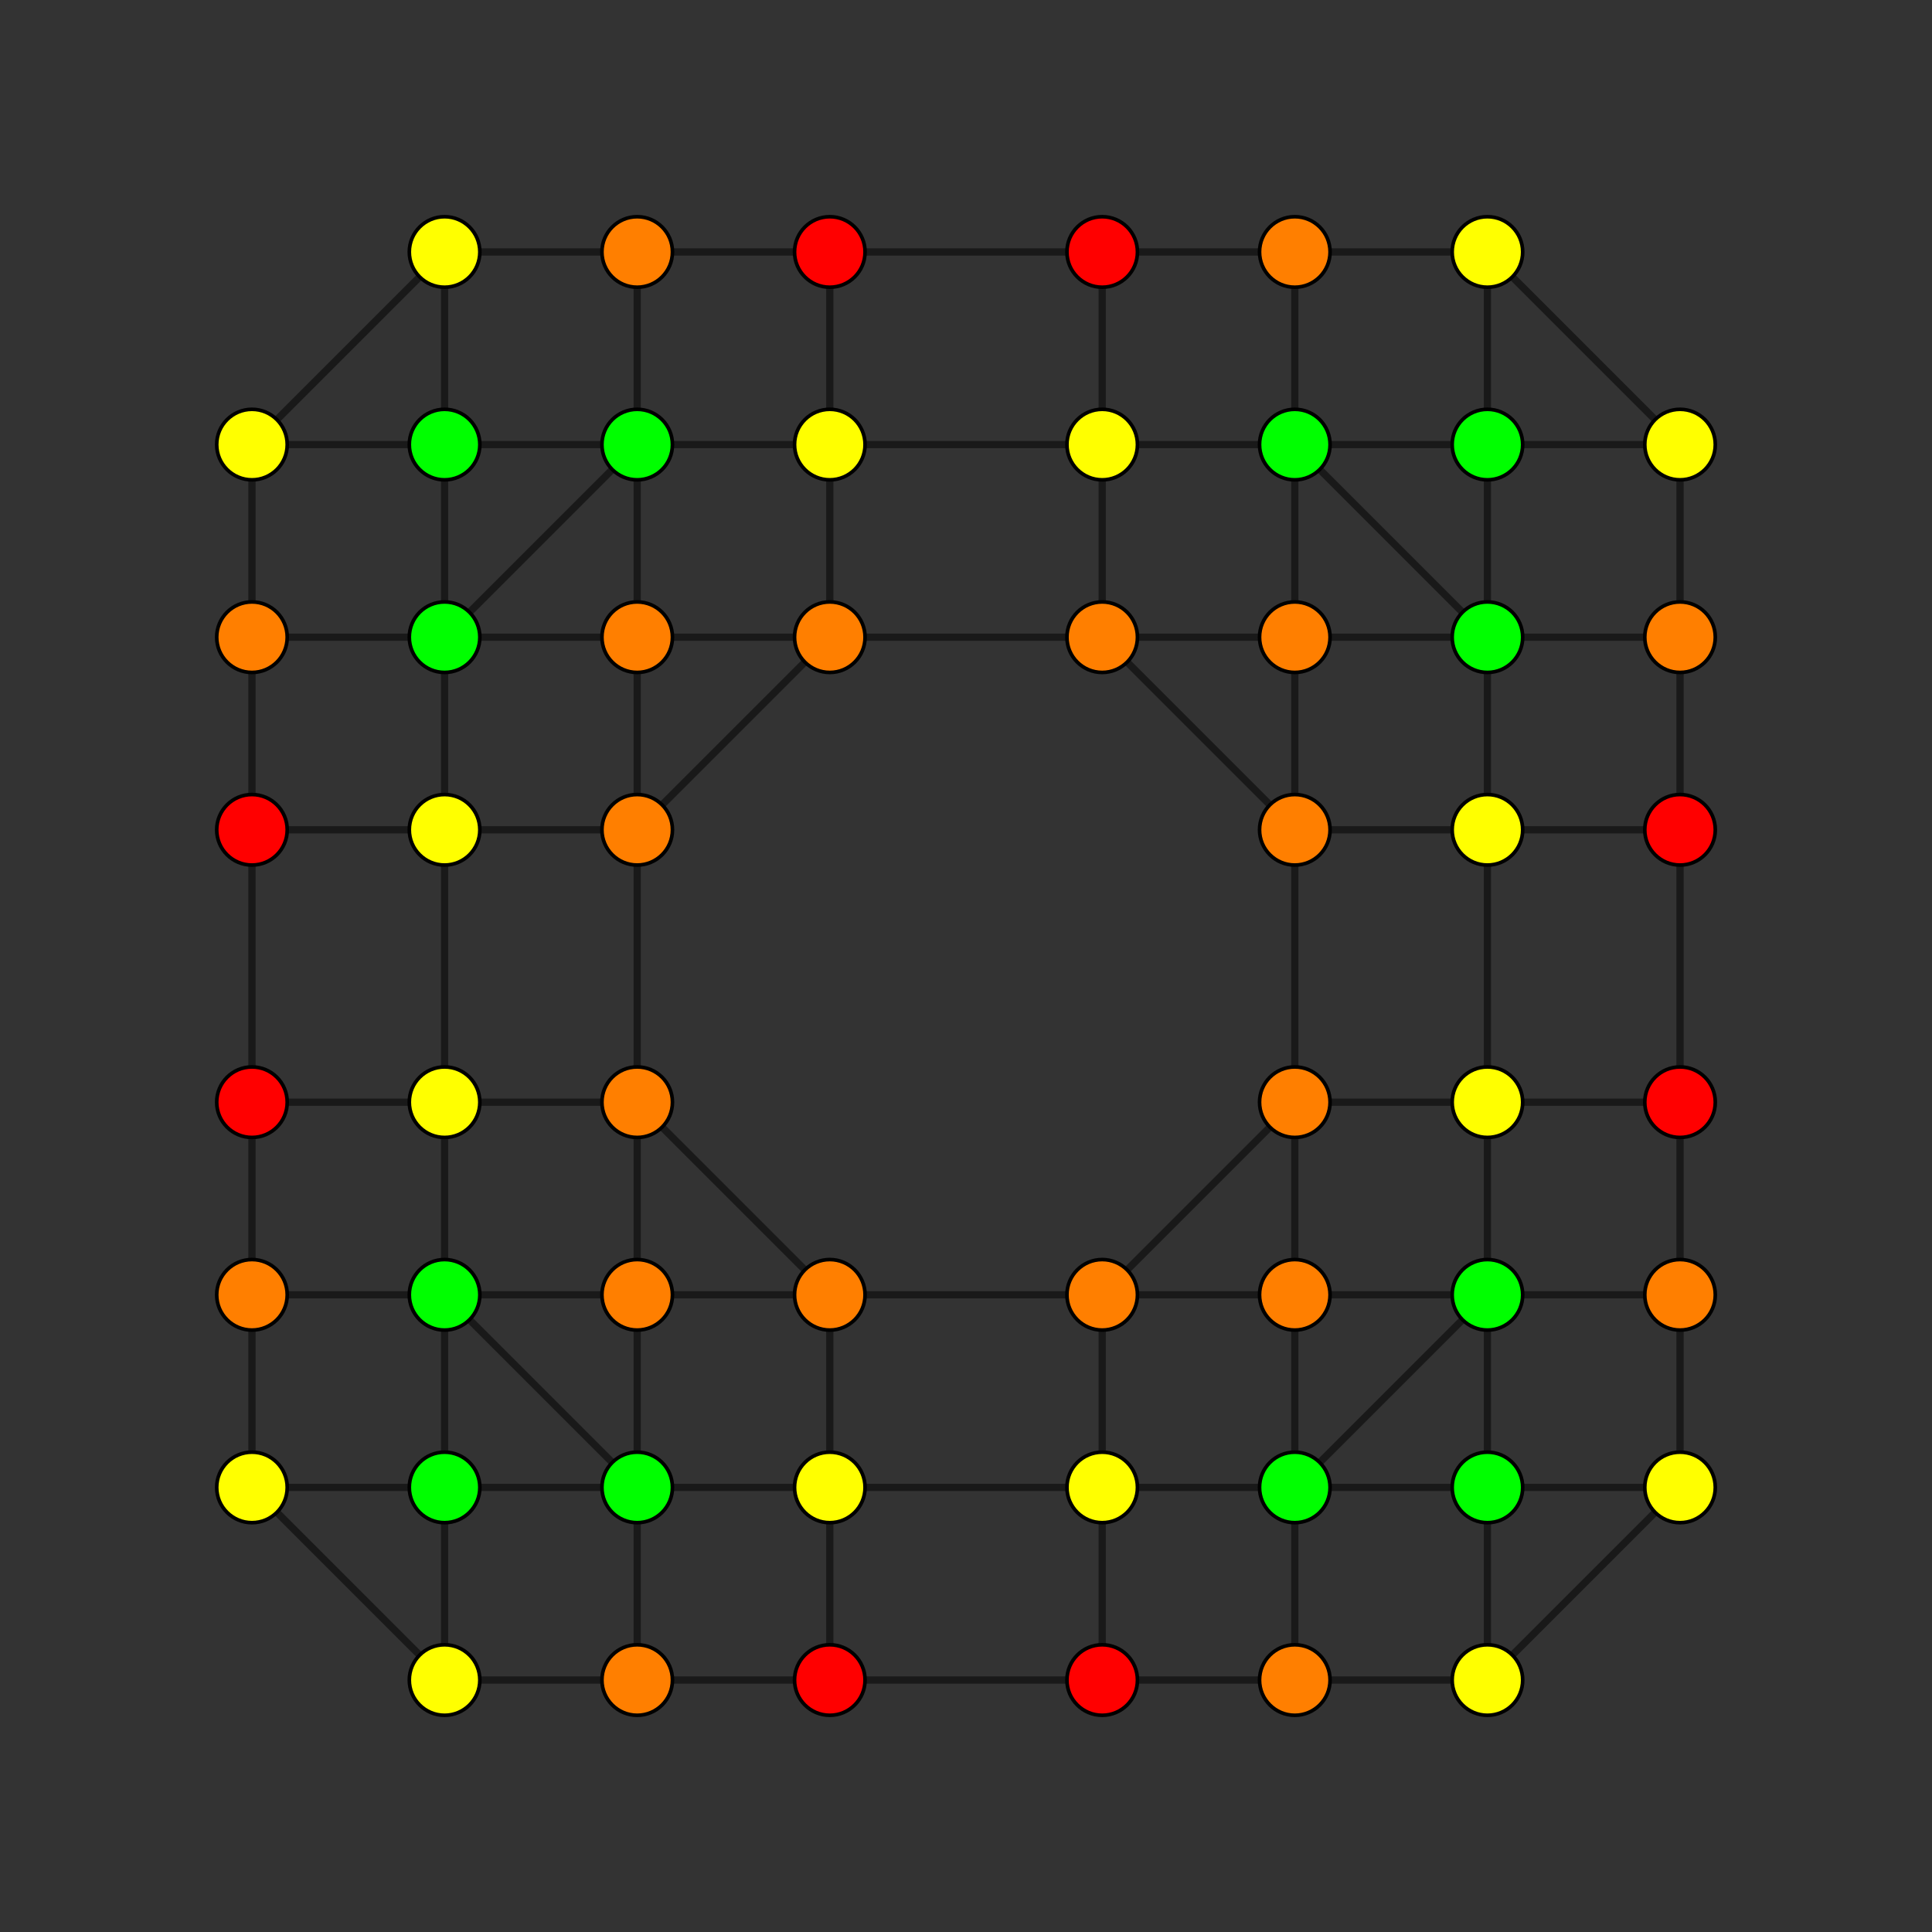 <?xml version="1.0" encoding="UTF-8" standalone="no"?>
<svg
xmlns="http://www.w3.org/2000/svg"
version="1.0"
width="1600" height="1600"
id="7-cube_t0136_B2.svg">
<rect width="100%" height="100%" fill="#333333" stroke="none"/>
<g style="stroke:#000000;stroke-width:6.0;stroke-opacity:0.50;">
<line x1="1391.333" y1="1231.820" x2="1391.333" y2="1231.820"/>
<line x1="1391.333" y1="1231.820" x2="1391.333" y2="1072.306"/>
<line x1="1391.333" y1="1231.820" x2="1231.820" y2="1391.333"/>
<line x1="1391.333" y1="1231.820" x2="1231.820" y2="1231.820"/>
<line x1="208.667" y1="1231.820" x2="208.667" y2="1231.820"/>
<line x1="208.667" y1="1231.820" x2="208.667" y2="1072.306"/>
<line x1="208.667" y1="1231.820" x2="368.180" y2="1391.333"/>
<line x1="208.667" y1="1231.820" x2="368.180" y2="1231.820"/>
<line x1="1391.333" y1="368.180" x2="1391.333" y2="368.180"/>
<line x1="1391.333" y1="368.180" x2="1391.333" y2="527.694"/>
<line x1="1391.333" y1="368.180" x2="1231.820" y2="208.667"/>
<line x1="1391.333" y1="368.180" x2="1231.820" y2="368.180"/>
<line x1="208.667" y1="368.180" x2="208.667" y2="368.180"/>
<line x1="208.667" y1="368.180" x2="208.667" y2="527.694"/>
<line x1="208.667" y1="368.180" x2="368.180" y2="208.667"/>
<line x1="208.667" y1="368.180" x2="368.180" y2="368.180"/>
<line x1="1391.333" y1="1072.306" x2="1391.333" y2="1072.306"/>
<line x1="1391.333" y1="1072.306" x2="1391.333" y2="912.793"/>
<line x1="1391.333" y1="1072.306" x2="1231.820" y2="1072.306"/>
<line x1="208.667" y1="1072.306" x2="208.667" y2="1072.306"/>
<line x1="208.667" y1="1072.306" x2="208.667" y2="912.793"/>
<line x1="208.667" y1="1072.306" x2="368.180" y2="1072.306"/>
<line x1="1391.333" y1="527.694" x2="1391.333" y2="527.694"/>
<line x1="1391.333" y1="527.694" x2="1391.333" y2="687.207"/>
<line x1="1391.333" y1="527.694" x2="1231.820" y2="527.694"/>
<line x1="208.667" y1="527.694" x2="208.667" y2="527.694"/>
<line x1="208.667" y1="527.694" x2="208.667" y2="687.207"/>
<line x1="208.667" y1="527.694" x2="368.180" y2="527.694"/>
<line x1="1391.333" y1="912.793" x2="1391.333" y2="687.207"/>
<line x1="1391.333" y1="912.793" x2="1391.333" y2="912.793"/>
<line x1="1391.333" y1="912.793" x2="1231.820" y2="912.793"/>
<line x1="208.667" y1="912.793" x2="208.667" y2="687.207"/>
<line x1="208.667" y1="912.793" x2="208.667" y2="912.793"/>
<line x1="208.667" y1="912.793" x2="368.180" y2="912.793"/>
<line x1="1391.333" y1="687.207" x2="1391.333" y2="687.207"/>
<line x1="1391.333" y1="687.207" x2="1231.820" y2="687.207"/>
<line x1="208.667" y1="687.207" x2="208.667" y2="687.207"/>
<line x1="208.667" y1="687.207" x2="368.180" y2="687.207"/>
<line x1="1231.820" y1="1391.333" x2="1231.820" y2="1391.333"/>
<line x1="1231.820" y1="1391.333" x2="1231.820" y2="1231.820"/>
<line x1="1231.820" y1="1391.333" x2="1072.306" y2="1391.333"/>
<line x1="368.180" y1="1391.333" x2="368.180" y2="1391.333"/>
<line x1="368.180" y1="1391.333" x2="368.180" y2="1231.820"/>
<line x1="368.180" y1="1391.333" x2="527.694" y2="1391.333"/>
<line x1="1231.820" y1="208.667" x2="1231.820" y2="208.667"/>
<line x1="1231.820" y1="208.667" x2="1231.820" y2="368.180"/>
<line x1="1231.820" y1="208.667" x2="1072.306" y2="208.667"/>
<line x1="368.180" y1="208.667" x2="368.180" y2="208.667"/>
<line x1="368.180" y1="208.667" x2="368.180" y2="368.180"/>
<line x1="368.180" y1="208.667" x2="527.694" y2="208.667"/>
<line x1="1231.820" y1="1231.820" x2="1231.820" y2="1231.820"/>
<line x1="1231.820" y1="1231.820" x2="1231.820" y2="1072.306"/>
<line x1="1231.820" y1="1231.820" x2="1072.306" y2="1231.820"/>
<line x1="368.180" y1="1231.820" x2="368.180" y2="1231.820"/>
<line x1="368.180" y1="1231.820" x2="368.180" y2="1072.306"/>
<line x1="368.180" y1="1231.820" x2="527.694" y2="1231.820"/>
<line x1="1231.820" y1="368.180" x2="1231.820" y2="368.180"/>
<line x1="1231.820" y1="368.180" x2="1231.820" y2="527.694"/>
<line x1="1231.820" y1="368.180" x2="1072.306" y2="368.180"/>
<line x1="368.180" y1="368.180" x2="368.180" y2="368.180"/>
<line x1="368.180" y1="368.180" x2="368.180" y2="527.694"/>
<line x1="368.180" y1="368.180" x2="527.694" y2="368.180"/>
<line x1="1231.820" y1="1072.306" x2="1231.820" y2="1072.306"/>
<line x1="1231.820" y1="1072.306" x2="1231.820" y2="912.793"/>
<line x1="1231.820" y1="1072.306" x2="1072.306" y2="1231.820"/>
<line x1="1231.820" y1="1072.306" x2="1072.306" y2="1072.306"/>
<line x1="368.180" y1="1072.306" x2="368.180" y2="1072.306"/>
<line x1="368.180" y1="1072.306" x2="368.180" y2="912.793"/>
<line x1="368.180" y1="1072.306" x2="527.694" y2="1231.820"/>
<line x1="368.180" y1="1072.306" x2="527.694" y2="1072.306"/>
<line x1="1231.820" y1="527.694" x2="1231.820" y2="527.694"/>
<line x1="1231.820" y1="527.694" x2="1231.820" y2="687.207"/>
<line x1="1231.820" y1="527.694" x2="1072.306" y2="368.180"/>
<line x1="1231.820" y1="527.694" x2="1072.306" y2="527.694"/>
<line x1="368.180" y1="527.694" x2="368.180" y2="527.694"/>
<line x1="368.180" y1="527.694" x2="368.180" y2="687.207"/>
<line x1="368.180" y1="527.694" x2="527.694" y2="368.180"/>
<line x1="368.180" y1="527.694" x2="527.694" y2="527.694"/>
<line x1="1231.820" y1="912.793" x2="1231.820" y2="687.207"/>
<line x1="1231.820" y1="912.793" x2="1231.820" y2="912.793"/>
<line x1="1231.820" y1="912.793" x2="1072.306" y2="912.793"/>
<line x1="368.180" y1="912.793" x2="368.180" y2="687.207"/>
<line x1="368.180" y1="912.793" x2="368.180" y2="912.793"/>
<line x1="368.180" y1="912.793" x2="527.694" y2="912.793"/>
<line x1="1231.820" y1="687.207" x2="1231.820" y2="687.207"/>
<line x1="1231.820" y1="687.207" x2="1072.306" y2="687.207"/>
<line x1="368.180" y1="687.207" x2="368.180" y2="687.207"/>
<line x1="368.180" y1="687.207" x2="527.694" y2="687.207"/>
<line x1="1072.306" y1="1391.333" x2="1072.306" y2="1391.333"/>
<line x1="1072.306" y1="1391.333" x2="1072.306" y2="1231.820"/>
<line x1="1072.306" y1="1391.333" x2="912.793" y2="1391.333"/>
<line x1="527.694" y1="1391.333" x2="527.694" y2="1391.333"/>
<line x1="527.694" y1="1391.333" x2="527.694" y2="1231.820"/>
<line x1="527.694" y1="1391.333" x2="687.207" y2="1391.333"/>
<line x1="1072.306" y1="208.667" x2="1072.306" y2="208.667"/>
<line x1="1072.306" y1="208.667" x2="1072.306" y2="368.180"/>
<line x1="1072.306" y1="208.667" x2="912.793" y2="208.667"/>
<line x1="527.694" y1="208.667" x2="527.694" y2="208.667"/>
<line x1="527.694" y1="208.667" x2="527.694" y2="368.180"/>
<line x1="527.694" y1="208.667" x2="687.207" y2="208.667"/>
<line x1="1072.306" y1="1231.820" x2="1072.306" y2="1231.820"/>
<line x1="1072.306" y1="1231.820" x2="1072.306" y2="1072.306"/>
<line x1="1072.306" y1="1231.820" x2="912.793" y2="1231.820"/>
<line x1="527.694" y1="1231.820" x2="527.694" y2="1231.820"/>
<line x1="527.694" y1="1231.820" x2="527.694" y2="1072.306"/>
<line x1="527.694" y1="1231.820" x2="687.207" y2="1231.820"/>
<line x1="1072.306" y1="368.180" x2="1072.306" y2="368.180"/>
<line x1="1072.306" y1="368.180" x2="1072.306" y2="527.694"/>
<line x1="1072.306" y1="368.180" x2="912.793" y2="368.180"/>
<line x1="527.694" y1="368.180" x2="527.694" y2="368.180"/>
<line x1="527.694" y1="368.180" x2="527.694" y2="527.694"/>
<line x1="527.694" y1="368.180" x2="687.207" y2="368.180"/>
<line x1="1072.306" y1="1072.306" x2="1072.306" y2="1072.306"/>
<line x1="1072.306" y1="1072.306" x2="1072.306" y2="912.793"/>
<line x1="1072.306" y1="1072.306" x2="912.793" y2="1072.306"/>
<line x1="527.694" y1="1072.306" x2="527.694" y2="1072.306"/>
<line x1="527.694" y1="1072.306" x2="527.694" y2="912.793"/>
<line x1="527.694" y1="1072.306" x2="687.207" y2="1072.306"/>
<line x1="1072.306" y1="527.694" x2="1072.306" y2="527.694"/>
<line x1="1072.306" y1="527.694" x2="1072.306" y2="687.207"/>
<line x1="1072.306" y1="527.694" x2="912.793" y2="527.694"/>
<line x1="527.694" y1="527.694" x2="527.694" y2="527.694"/>
<line x1="527.694" y1="527.694" x2="527.694" y2="687.207"/>
<line x1="527.694" y1="527.694" x2="687.207" y2="527.694"/>
<line x1="1072.306" y1="912.793" x2="1072.306" y2="687.207"/>
<line x1="1072.306" y1="912.793" x2="1072.306" y2="912.793"/>
<line x1="1072.306" y1="912.793" x2="912.793" y2="1072.306"/>
<line x1="527.694" y1="912.793" x2="527.694" y2="687.207"/>
<line x1="527.694" y1="912.793" x2="527.694" y2="912.793"/>
<line x1="527.694" y1="912.793" x2="687.207" y2="1072.306"/>
<line x1="1072.306" y1="687.207" x2="1072.306" y2="687.207"/>
<line x1="1072.306" y1="687.207" x2="912.793" y2="527.694"/>
<line x1="527.694" y1="687.207" x2="527.694" y2="687.207"/>
<line x1="527.694" y1="687.207" x2="687.207" y2="527.694"/>
<line x1="912.793" y1="1391.333" x2="687.207" y2="1391.333"/>
<line x1="912.793" y1="1391.333" x2="912.793" y2="1391.333"/>
<line x1="912.793" y1="1391.333" x2="912.793" y2="1231.820"/>
<line x1="687.207" y1="1391.333" x2="687.207" y2="1391.333"/>
<line x1="687.207" y1="1391.333" x2="687.207" y2="1231.820"/>
<line x1="912.793" y1="208.667" x2="687.207" y2="208.667"/>
<line x1="912.793" y1="208.667" x2="912.793" y2="208.667"/>
<line x1="912.793" y1="208.667" x2="912.793" y2="368.180"/>
<line x1="687.207" y1="208.667" x2="687.207" y2="208.667"/>
<line x1="687.207" y1="208.667" x2="687.207" y2="368.180"/>
<line x1="912.793" y1="1231.820" x2="687.207" y2="1231.820"/>
<line x1="912.793" y1="1231.820" x2="912.793" y2="1231.820"/>
<line x1="912.793" y1="1231.820" x2="912.793" y2="1072.306"/>
<line x1="687.207" y1="1231.820" x2="687.207" y2="1231.820"/>
<line x1="687.207" y1="1231.820" x2="687.207" y2="1072.306"/>
<line x1="912.793" y1="368.180" x2="687.207" y2="368.180"/>
<line x1="912.793" y1="368.180" x2="912.793" y2="368.180"/>
<line x1="912.793" y1="368.180" x2="912.793" y2="527.694"/>
<line x1="687.207" y1="368.180" x2="687.207" y2="368.180"/>
<line x1="687.207" y1="368.180" x2="687.207" y2="527.694"/>
<line x1="912.793" y1="1072.306" x2="687.207" y2="1072.306"/>
<line x1="912.793" y1="1072.306" x2="912.793" y2="1072.306"/>
<line x1="687.207" y1="1072.306" x2="687.207" y2="1072.306"/>
<line x1="912.793" y1="527.694" x2="687.207" y2="527.694"/>
<line x1="912.793" y1="527.694" x2="912.793" y2="527.694"/>
<line x1="687.207" y1="527.694" x2="687.207" y2="527.694"/>
</g>
<g style="stroke:#000000;stroke-width:3.0;fill:#ff0000">
<circle cx="1391.333" cy="912.793" r="29.2"/>
<circle cx="208.667" cy="912.793" r="29.2"/>
<circle cx="1391.333" cy="687.207" r="29.2"/>
<circle cx="208.667" cy="687.207" r="29.2"/>
<circle cx="912.793" cy="1391.333" r="29.2"/>
<circle cx="687.207" cy="1391.333" r="29.2"/>
<circle cx="912.793" cy="208.667" r="29.2"/>
<circle cx="687.207" cy="208.667" r="29.2"/>
</g>
<g style="stroke:#000000;stroke-width:3.0;fill:#ff7f00">
<circle cx="1391.333" cy="1072.306" r="29.2"/>
<circle cx="208.667" cy="1072.306" r="29.2"/>
<circle cx="1391.333" cy="527.694" r="29.2"/>
<circle cx="208.667" cy="527.694" r="29.2"/>
<circle cx="1072.306" cy="1391.333" r="29.2"/>
<circle cx="527.694" cy="1391.333" r="29.2"/>
<circle cx="1072.306" cy="208.667" r="29.2"/>
<circle cx="527.694" cy="208.667" r="29.2"/>
<circle cx="1072.306" cy="1072.306" r="29.2"/>
<circle cx="527.694" cy="1072.306" r="29.2"/>
<circle cx="1072.306" cy="527.694" r="29.2"/>
<circle cx="527.694" cy="527.694" r="29.2"/>
<circle cx="1072.306" cy="912.793" r="29.2"/>
<circle cx="527.694" cy="912.793" r="29.2"/>
<circle cx="1072.306" cy="687.207" r="29.2"/>
<circle cx="527.694" cy="687.207" r="29.2"/>
<circle cx="912.793" cy="1072.306" r="29.2"/>
<circle cx="687.207" cy="1072.306" r="29.2"/>
<circle cx="912.793" cy="527.694" r="29.2"/>
<circle cx="687.207" cy="527.694" r="29.2"/>
</g>
<g style="stroke:#000000;stroke-width:3.0;fill:#ffff00">
<circle cx="1391.333" cy="1231.820" r="29.2"/>
<circle cx="208.667" cy="1231.820" r="29.2"/>
<circle cx="1391.333" cy="368.180" r="29.2"/>
<circle cx="208.667" cy="368.180" r="29.2"/>
<circle cx="1231.820" cy="1391.333" r="29.2"/>
<circle cx="368.180" cy="1391.333" r="29.2"/>
<circle cx="1231.820" cy="208.667" r="29.2"/>
<circle cx="368.180" cy="208.667" r="29.2"/>
<circle cx="1231.820" cy="912.793" r="29.2"/>
<circle cx="368.180" cy="912.793" r="29.2"/>
<circle cx="1231.820" cy="687.207" r="29.2"/>
<circle cx="368.180" cy="687.207" r="29.2"/>
<circle cx="912.793" cy="1231.820" r="29.2"/>
<circle cx="687.207" cy="1231.820" r="29.2"/>
<circle cx="912.793" cy="368.180" r="29.2"/>
<circle cx="687.207" cy="368.180" r="29.2"/>
</g>
<g style="stroke:#000000;stroke-width:3.0;fill:#00ff00">
<circle cx="1231.820" cy="1231.820" r="29.2"/>
<circle cx="368.180" cy="1231.820" r="29.2"/>
<circle cx="1231.820" cy="368.180" r="29.2"/>
<circle cx="368.180" cy="368.180" r="29.2"/>
<circle cx="1231.820" cy="1072.306" r="29.2"/>
<circle cx="368.180" cy="1072.306" r="29.2"/>
<circle cx="1231.820" cy="527.694" r="29.2"/>
<circle cx="368.180" cy="527.694" r="29.2"/>
<circle cx="1072.306" cy="1231.820" r="29.2"/>
<circle cx="527.694" cy="1231.820" r="29.2"/>
<circle cx="1072.306" cy="368.180" r="29.2"/>
<circle cx="527.694" cy="368.180" r="29.2"/>
</g>
</svg>
